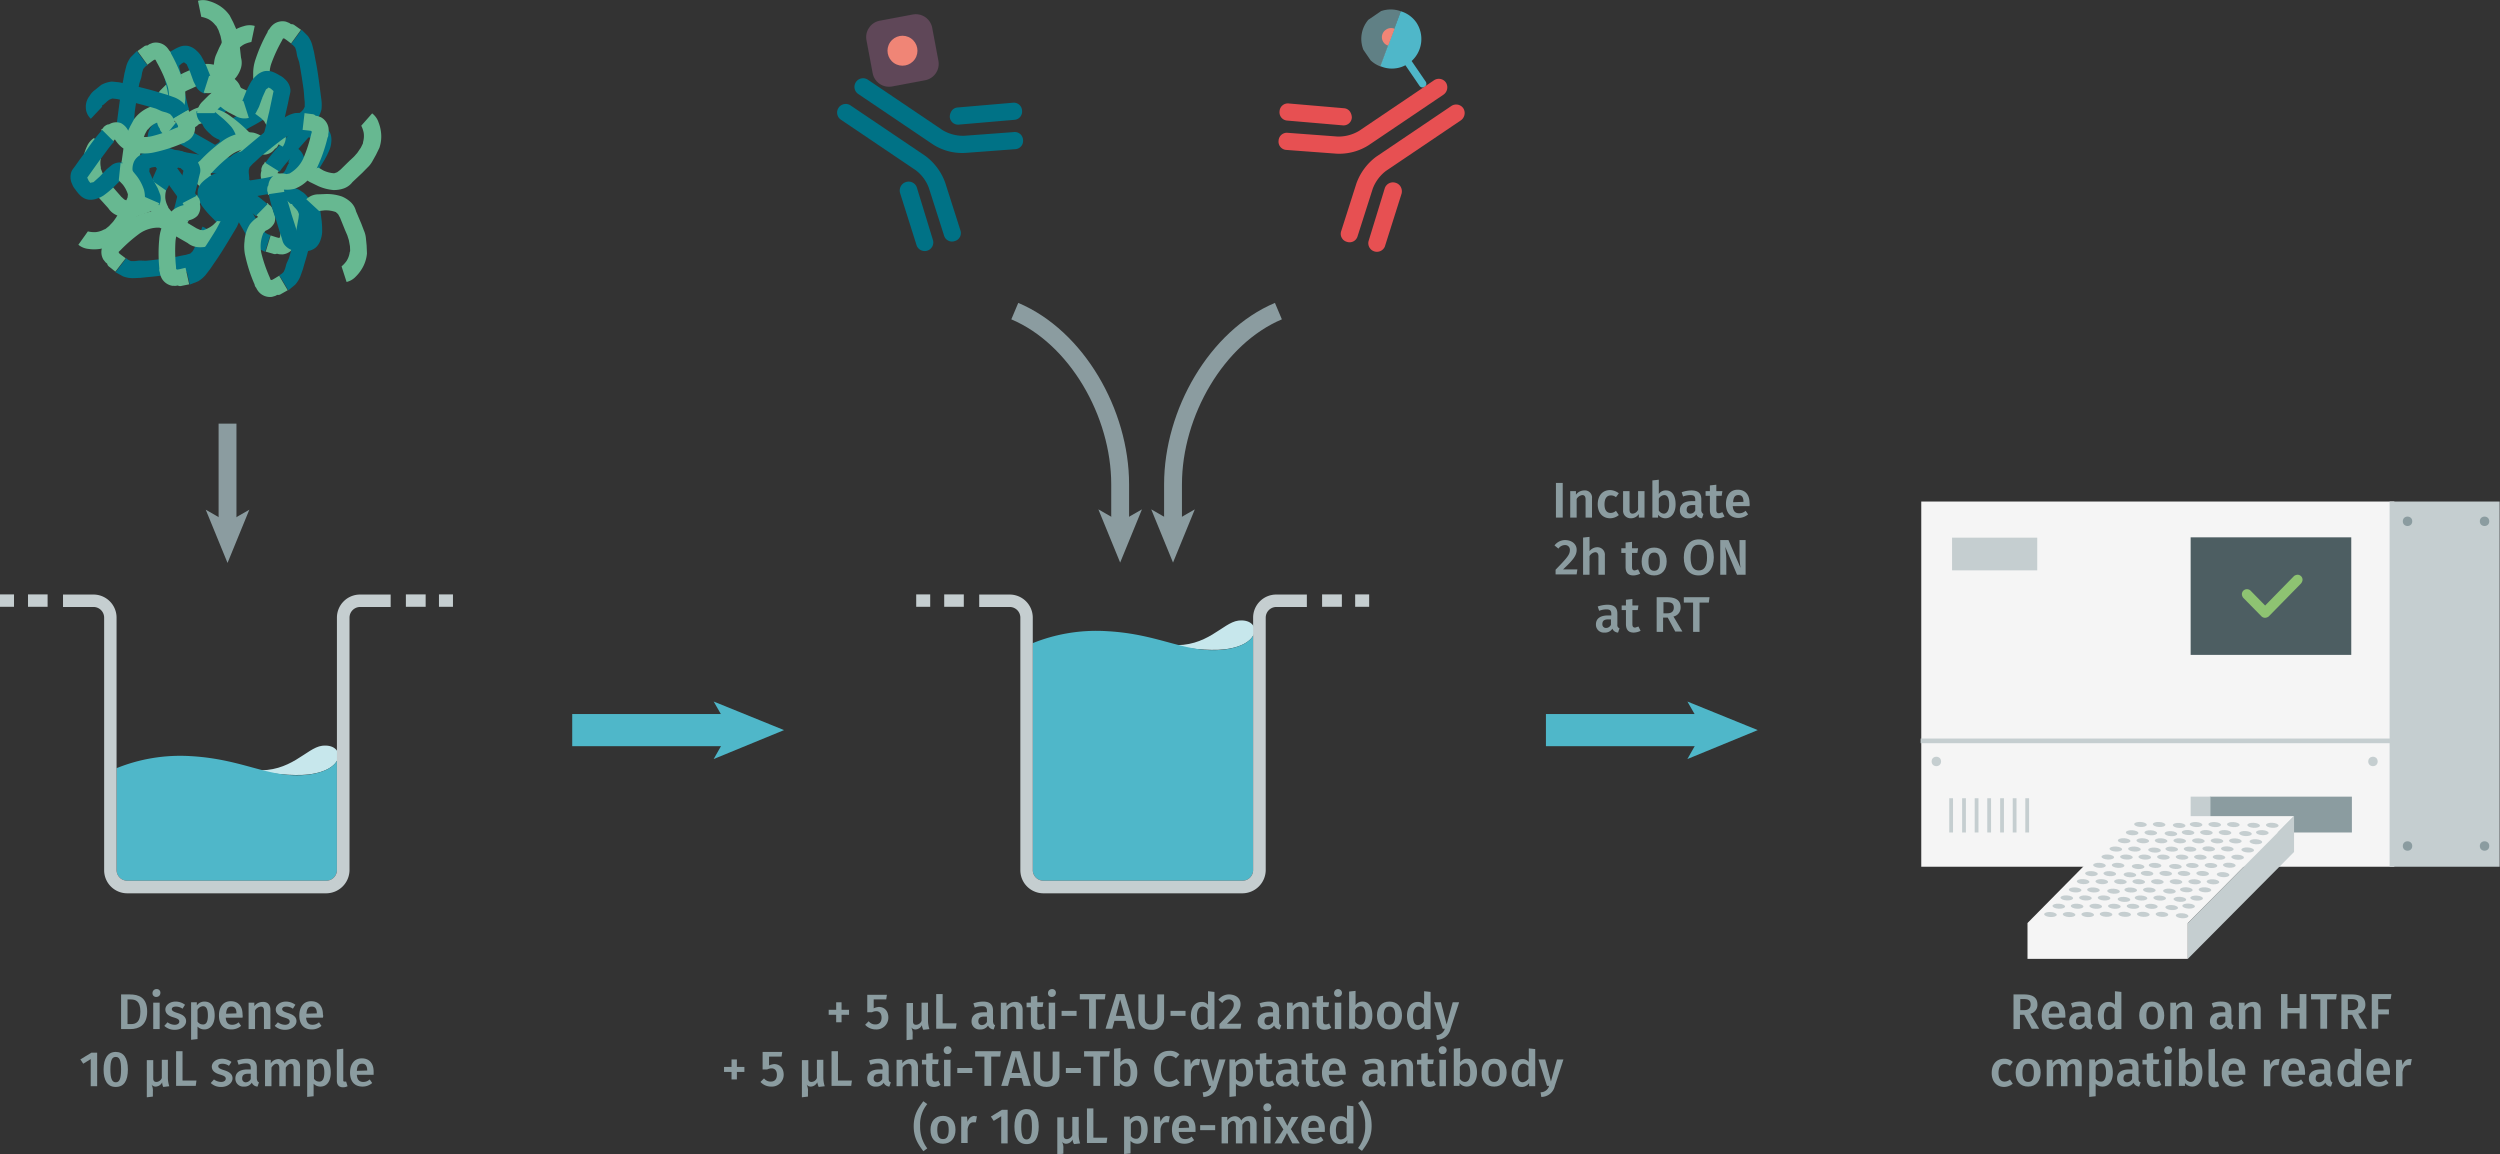 <svg xmlns="http://www.w3.org/2000/svg" xmlns:xlink="http://www.w3.org/1999/xlink" viewBox="0 0 699.9 323.2"><rect x="0" y="0" width="699.9" height="323.2" fill="#333333" stroke="none"/><defs><symbol id="fluorophore-donor-cryptate2" data-name="fluorophore-donor-cryptate2" viewBox="0 0 17.3 25.5"><path d="M1.9,3.3,7.7,7.4l2,1.4,6.2,4.4a8.5,8.5,0,0,1-6.2,3.9v7.3a1.1,1.1,0,0,1-2.2,0V17.1A8.7,8.7,0,0,1,0,8.6,8.5,8.5,0,0,1,1.9,3.3Z" fill="#4fb7c9"/><path d="M1.9,3.3a8.6,8.6,0,0,1,14,10Z" fill="#8fcfd9" opacity="0.5" style="isolation:isolate"/><path d="M6.3,6.5A2.6,2.6,0,0,1,8.6,5.3a2.6,2.6,0,0,1,2.6,2.6,2.3,2.3,0,0,1-.6,1.6" fill="#f08576"/></symbol><symbol id="antibody-red" data-name="antibody-red" viewBox="0 0 51.1 50.3"><path d="M21.1,50.3a2.5,2.5,0,0,1-2.5-2.5V21.5a11.7,11.7,0,0,0-2.1-6L7.5,4.1A2.4,2.4,0,0,1,7.9.6a2.4,2.4,0,0,1,3.5.4l9,11.4a15.9,15.9,0,0,1,3.2,9.1V47.7A2.6,2.6,0,0,1,21.1,50.3Z" fill="#e75052"/><path d="M12.6,22.5a2.3,2.3,0,0,1-1.9-.9L.6,9.1A2.4,2.4,0,0,1,1,5.6,2.4,2.4,0,0,1,4.5,6L14.6,18.5a2.4,2.4,0,0,1-.4,3.5A3.3,3.3,0,0,1,12.6,22.5Z" fill="#e75052"/><path d="M30.1,50.3a2.5,2.5,0,0,1-2.5-2.5V21.5a16.7,16.7,0,0,1,3.2-9.1L39.8,1A2.4,2.4,0,0,1,43.3.6a2.4,2.4,0,0,1,.4,3.5l-9,11.4a11.7,11.7,0,0,0-2.1,6V47.7A2.6,2.6,0,0,1,30.1,50.3Z" fill="#e75052"/><path d="M38.6,22.5a2.5,2.5,0,0,1-1.6-.6,2.5,2.5,0,0,1-.4-3.5L46.7,5.9A2.5,2.5,0,0,1,50.6,9l-10,12.6A2.7,2.7,0,0,1,38.6,22.5Z" fill="#e75052"/></symbol><symbol id="fluorophore-acceptor-d2" data-name="fluorophore-acceptor-d2" viewBox="0 0 23.8 23.8"><path d="M22.3,15.3l-7,7a4.9,4.9,0,0,1-6.9,0l-7-7a4.9,4.9,0,0,1,0-6.9l7-7a4.9,4.9,0,0,1,6.9,0l7,7A4.9,4.9,0,0,1,22.3,15.3Z" fill="#a06590" opacity="0.4" style="isolation:isolate"/><circle cx="11.9" cy="11.9" r="4.4" fill="#f08576"/></symbol><symbol id="antibody-blue" data-name="antibody-blue" viewBox="0 0 51.1 50.2"><path d="M21.1,50.2a2.5,2.5,0,0,1-2.5-2.5V21.5a11.7,11.7,0,0,0-2.1-6L7.5,4.1A2.4,2.4,0,0,1,7.9.6a2.4,2.4,0,0,1,3.5.4l9,11.4a15.7,15.7,0,0,1,3.2,9.1V47.7A2.5,2.5,0,0,1,21.1,50.2Z" fill="#007286"/><path d="M12.6,22.5a2.3,2.3,0,0,1-1.9-.9L.6,9.1A2.4,2.4,0,0,1,1,5.6,2.4,2.4,0,0,1,4.5,6L14.6,18.5a2.4,2.4,0,0,1-.4,3.5A3.3,3.3,0,0,1,12.6,22.5Z" fill="#007286"/><path d="M30.1,50.2a2.5,2.5,0,0,1-2.5-2.5V21.5a16.7,16.7,0,0,1,3.2-9.1L39.8,1A2.4,2.4,0,0,1,43.3.6a2.4,2.4,0,0,1,.4,3.5l-9,11.4a11.4,11.4,0,0,0-2.1,6V47.7A2.5,2.5,0,0,1,30.1,50.2Z" fill="#007286"/><path d="M38.6,22.5a2.5,2.5,0,0,1-1.6-.6,2.5,2.5,0,0,1-.4-3.5L46.7,5.9A2.5,2.5,0,0,1,50.6,9l-10,12.6A2.7,2.7,0,0,1,38.6,22.5Z" fill="#007286"/></symbol><symbol id="well-b-4--4" data-name="well-b-4--4" viewBox="0 0 258.8 170.8"><path d="M184,15c-9,1.2-17.8,15.5-38.6,13.9,7.7,1.9,22,3.5,30.7,2.5C198.5,28.8,196.8,13.4,184,15Z" fill="#c7e7ec"/><path d="M66.6,157.5a6.1,6.1,0,0,0,6.1,6.1H186.4a6.1,6.1,0,0,0,6.1-6.1V23.6c-1.9,3.4-7,6.7-16.4,7.9-22.3,2.6-36.4-8.9-67.6-10.5a97.1,97.1,0,0,0-42,6.9V157.5Z" fill="#4fb7c9"/><path d="M186.4,170.8H72.7a13.2,13.2,0,0,1-13.2-13.2V13.3a6.1,6.1,0,0,0-6.1-6.1H36V.1H53.4A13.2,13.2,0,0,1,66.6,13.3V157.5a6.1,6.1,0,0,0,6.1,6.1H186.4a6.1,6.1,0,0,0,6.1-6.1V13.3A13.2,13.2,0,0,1,205.7.1h17.5V7.2H205.8a6.1,6.1,0,0,0-6.1,6.1V157.5A13.4,13.4,0,0,1,186.4,170.8Z" fill="#c5ced0"/><rect x="231.9" width="11.3" height="7.1" fill="#c5ced0"/><rect x="250.8" width="8" height="7.1" fill="#c5ced0"/><rect x="16" width="11.2" height="7.1" fill="#c5ced0"/><rect width="8" height="7.1" fill="#c5ced0"/></symbol><symbol id="HTRF-reader-white-background" data-name="HTRF-reader-white-background" viewBox="0 0 184.2 145.5"><rect x="0.2" width="150.5" height="116.2" fill="#f5f5f5"/><rect x="92" y="93.9" width="45.2" height="11.4" fill="#8b9ca0"/><rect x="85.9" y="93.9" width="6.3" height="11.4" fill="#c5ced0"/><rect x="149.2" width="35" height="116.2" fill="#c5ced0"/><rect y="75.4" width="150" height="1.5" fill="#c5ced0"/><rect x="85.9" y="11.4" width="51.1" height="37.4" fill="#4d5e62"/><rect x="10" y="11.5" width="27.1" height="10.4" fill="#c5ced0"/><rect x="9.1" y="94.4" width="1.2" height="10.9" fill="#c5ced0"/><rect x="13.2" y="94.4" width="1.2" height="10.9" fill="#c5ced0"/><rect x="17.2" y="94.4" width="1.2" height="10.9" fill="#c5ced0"/><rect x="21.2" y="94.4" width="1.2" height="10.9" fill="#c5ced0"/><rect x="25.3" y="94.4" width="1.2" height="10.9" fill="#c5ced0"/><rect x="29.3" y="94.4" width="1.2" height="10.9" fill="#c5ced0"/><rect x="33.3" y="94.4" width="1.2" height="10.9" fill="#c5ced0"/><circle cx="154.9" cy="6.3" r="1.5" fill="#8b9ca0"/><circle cx="179.4" cy="6.3" r="1.5" fill="#8b9ca0"/><circle cx="154.9" cy="109.6" r="1.5" fill="#8b9ca0"/><circle cx="143.9" cy="82.7" r="1.5" fill="#c5ced0"/><circle cx="5" cy="82.7" r="1.5" fill="#c5ced0"/><circle cx="179.4" cy="109.6" r="1.5" fill="#8b9ca0"/><polygon points="85 134.1 118.8 100.1 67.6 100.1 34 134.1 85 134.1" fill="#f5f5f5"/><rect x="34" y="134.1" width="51" height="11.4" fill="#f5f5f5"/><polygon points="85 145.5 118.8 111.5 118.8 100.1 85 134.1 85 145.5" fill="#c5ced0"/><ellipse cx="41.3" cy="131.3" rx="0.8" ry="2" transform="translate(-92.1 165.3) rotate(-86.8)" fill="#c5ced0"/><ellipse cx="47.2" cy="131.3" rx="0.8" ry="2" transform="translate(-86.5 171.2) rotate(-86.8)" fill="#c5ced0"/><ellipse cx="53.1" cy="131.3" rx="0.8" ry="2" transform="translate(-80.9 177.1) rotate(-86.8)" fill="#c5ced0"/><ellipse cx="59" cy="131.3" rx="0.8" ry="2" transform="translate(-75.4 182.9) rotate(-86.8)" fill="#c5ced0"/><ellipse cx="64.9" cy="131.3" rx="0.8" ry="2" transform="translate(-69.8 188.8) rotate(-86.8)" fill="#c5ced0"/><ellipse cx="70.8" cy="131.3" rx="0.8" ry="2" transform="translate(-64.2 194.7) rotate(-86.8)" fill="#c5ced0"/><ellipse cx="76.7" cy="131.3" rx="0.8" ry="2" transform="translate(-58.6 200.6) rotate(-86.8)" fill="#c5ced0"/><ellipse cx="82.6" cy="131.3" rx="0.8" ry="2" transform="matrix(0.06, -1, 1, 0.06, -53.07, 206.51)" fill="#c5ced0"/><ellipse cx="43.9" cy="128.7" rx="0.8" ry="2" transform="translate(-87 165.4) rotate(-86.8)" fill="#c5ced0"/><ellipse cx="49.8" cy="128.7" rx="0.8" ry="2" transform="translate(-81.5 171.3) rotate(-86.8)" fill="#c5ced0"/><ellipse cx="55.7" cy="128.7" rx="0.8" ry="2" transform="translate(-75.9 177.2) rotate(-86.8)" fill="#c5ced0"/><ellipse cx="61.6" cy="128.7" rx="0.8" ry="2" transform="translate(-70.3 183.1) rotate(-86.8)" fill="#c5ced0"/><ellipse cx="67.5" cy="128.7" rx="0.8" ry="2" transform="translate(-64.7 189) rotate(-86.8)" fill="#c5ced0"/><ellipse cx="73.4" cy="128.7" rx="0.8" ry="2" transform="translate(-59.2 194.9) rotate(-86.8)" fill="#c5ced0"/><ellipse cx="79.3" cy="128.7" rx="0.8" ry="2" transform="matrix(0.06, -1, 1, 0.06, -53.59, 200.76)" fill="#c5ced0"/><ellipse cx="85.2" cy="128.7" rx="0.8" ry="2" transform="translate(-48 206.6) rotate(-86.8)" fill="#c5ced0"/><ellipse cx="46.5" cy="126.1" rx="0.8" ry="2" transform="translate(-82 165.5) rotate(-86.8)" fill="#c5ced0"/><ellipse cx="52.4" cy="126.1" rx="0.8" ry="2" transform="translate(-76.4 171.4) rotate(-86.8)" fill="#c5ced0"/><ellipse cx="58.3" cy="126.1" rx="0.8" ry="2" transform="translate(-70.8 177.3) rotate(-86.8)" fill="#c5ced0"/><ellipse cx="64.2" cy="126.1" rx="0.8" ry="2" transform="matrix(0.06, -1, 1, 0.06, -65.26, 183.22)" fill="#c5ced0"/><ellipse cx="70.1" cy="126.1" rx="0.8" ry="2" transform="translate(-59.7 189.1) rotate(-86.8)" fill="#c5ced0"/><ellipse cx="76" cy="126.1" rx="0.8" ry="2" transform="translate(-54.1 195) rotate(-86.8)" fill="#c5ced0"/><ellipse cx="81.9" cy="126.1" rx="0.8" ry="2" transform="matrix(0.06, -1, 1, 0.06, -48.54, 200.9)" fill="#c5ced0"/><ellipse cx="87.8" cy="126.1" rx="0.8" ry="2" transform="translate(-43 206.8) rotate(-86.8)" fill="#c5ced0"/><ellipse cx="49.1" cy="123.5" rx="0.8" ry="2" transform="translate(-76.9 165.7) rotate(-86.8)" fill="#c5ced0"/><ellipse cx="55" cy="123.5" rx="0.8" ry="2" transform="translate(-71.4 171.6) rotate(-86.8)" fill="#c5ced0"/><ellipse cx="60.9" cy="123.5" rx="0.8" ry="2" transform="matrix(0.06, -1, 1, 0.06, -65.78, 177.47)" fill="#c5ced0"/><ellipse cx="66.8" cy="123.5" rx="0.8" ry="2" transform="translate(-60.2 183.4) rotate(-86.8)" fill="#c5ced0"/><ellipse cx="72.7" cy="123.5" rx="0.8" ry="2" transform="translate(-54.6 189.3) rotate(-86.8)" fill="#c5ced0"/><ellipse cx="78.6" cy="123.5" rx="0.8" ry="2" transform="matrix(0.06, -1, 1, 0.06, -49.06, 195.15)" fill="#c5ced0"/><ellipse cx="84.5" cy="123.5" rx="0.8" ry="2" transform="translate(-43.5 201) rotate(-86.8)" fill="#c5ced0"/><ellipse cx="90.4" cy="123.5" rx="0.8" ry="2" transform="translate(-37.9 206.9) rotate(-86.8)" fill="#c5ced0"/><ellipse cx="51.7" cy="120.9" rx="0.8" ry="2" transform="translate(-71.9 165.8) rotate(-86.8)" fill="#c5ced0"/><ellipse cx="57.6" cy="120.9" rx="0.8" ry="2" transform="translate(-66.3 171.7) rotate(-86.8)" fill="#c5ced0"/><ellipse cx="63.5" cy="120.9" rx="0.8" ry="2" transform="translate(-60.7 177.6) rotate(-86.8)" fill="#c5ced0"/><ellipse cx="69.4" cy="120.9" rx="0.8" ry="2" transform="translate(-55.2 183.5) rotate(-86.8)" fill="#c5ced0"/><ellipse cx="75.3" cy="120.9" rx="0.8" ry="2" transform="translate(-49.6 189.4) rotate(-86.8)" fill="#c5ced0"/><ellipse cx="81.2" cy="120.9" rx="0.8" ry="2" transform="translate(-44 195.3) rotate(-86.8)" fill="#c5ced0"/><ellipse cx="87.1" cy="120.9" rx="0.8" ry="2" transform="translate(-38.4 201.2) rotate(-86.8)" fill="#c5ced0"/><ellipse cx="93" cy="120.9" rx="0.8" ry="2" transform="translate(-32.9 207.1) rotate(-86.8)" fill="#c5ced0"/><ellipse cx="54.3" cy="118.3" rx="0.8" ry="2" transform="translate(-66.8 166) rotate(-86.8)" fill="#c5ced0"/><ellipse cx="60.2" cy="118.3" rx="0.8" ry="2" transform="translate(-61.3 171.9) rotate(-86.8)" fill="#c5ced0"/><ellipse cx="66.1" cy="118.3" rx="0.8" ry="2" transform="matrix(0.06, -1, 1, 0.06, -55.68, 177.75)" fill="#c5ced0"/><ellipse cx="72" cy="118.3" rx="0.8" ry="2" transform="translate(-50.1 183.6) rotate(-86.8)" fill="#c5ced0"/><ellipse cx="77.9" cy="118.3" rx="0.8" ry="2" transform="translate(-44.5 189.5) rotate(-86.8)" fill="#c5ced0"/><ellipse cx="83.8" cy="118.3" rx="0.8" ry="2" transform="translate(-39 195.4) rotate(-86.8)" fill="#c5ced0"/><ellipse cx="89.7" cy="118.3" rx="0.8" ry="2" transform="translate(-33.4 201.3) rotate(-86.8)" fill="#c5ced0"/><ellipse cx="95.6" cy="118.3" rx="0.8" ry="2" transform="matrix(0.06, -1, 1, 0.06, -27.81, 207.21)" fill="#c5ced0"/><ellipse cx="56.9" cy="115.7" rx="0.8" ry="2" transform="translate(-61.8 166.1) rotate(-86.8)" fill="#c5ced0"/><ellipse cx="62.8" cy="115.7" rx="0.8" ry="2" transform="translate(-56.2 172) rotate(-86.8)" fill="#c5ced0"/><ellipse cx="68.7" cy="115.7" rx="0.8" ry="2" transform="matrix(0.06, -1, 1, 0.06, -50.63, 177.89)" fill="#c5ced0"/><ellipse cx="74.6" cy="115.7" rx="0.8" ry="2" transform="translate(-45.1 183.8) rotate(-86.8)" fill="#c5ced0"/><ellipse cx="80.5" cy="115.7" rx="0.8" ry="2" transform="matrix(0.06, -1, 1, 0.06, -39.48, 189.67)" fill="#c5ced0"/><ellipse cx="86.4" cy="115.7" rx="0.8" ry="2" transform="translate(-33.9 195.6) rotate(-86.8)" fill="#c5ced0"/><ellipse cx="92.3" cy="115.7" rx="0.8" ry="2" transform="translate(-28.3 201.5) rotate(-86.8)" fill="#c5ced0"/><ellipse cx="98.2" cy="115.7" rx="0.8" ry="2" transform="translate(-22.8 207.3) rotate(-86.8)" fill="#c5ced0"/><ellipse cx="59.5" cy="113.1" rx="0.8" ry="2" transform="translate(-56.7 166.2) rotate(-86.8)" fill="#c5ced0"/><ellipse cx="65.4" cy="113.1" rx="0.8" ry="2" transform="translate(-51.1 172.1) rotate(-86.8)" fill="#c5ced0"/><ellipse cx="71.3" cy="113.1" rx="0.8" ry="2" transform="translate(-45.6 178) rotate(-86.8)" fill="#c5ced0"/><ellipse cx="77.2" cy="113.1" rx="0.8" ry="2" transform="translate(-40 183.9) rotate(-86.8)" fill="#c5ced0"/><ellipse cx="83.1" cy="113.1" rx="0.8" ry="2" transform="translate(-34.4 189.8) rotate(-86.8)" fill="#c5ced0"/><ellipse cx="89" cy="113.1" rx="0.8" ry="2" transform="translate(-28.9 195.7) rotate(-86.8)" fill="#c5ced0"/><ellipse cx="94.9" cy="113.1" rx="0.8" ry="2" transform="translate(-23.3 201.6) rotate(-86.8)" fill="#c5ced0"/><ellipse cx="100.8" cy="113.1" rx="0.8" ry="2" transform="translate(-17.7 207.5) rotate(-86.8)" fill="#c5ced0"/><ellipse cx="62.1" cy="110.5" rx="0.8" ry="2" transform="translate(-51.7 166.4) rotate(-86.8)" fill="#c5ced0"/><ellipse cx="68" cy="110.5" rx="0.8" ry="2" transform="translate(-46.1 172.3) rotate(-86.8)" fill="#c5ced0"/><ellipse cx="73.9" cy="110.5" rx="0.8" ry="2" transform="matrix(0.06, -1, 1, 0.06, -40.52, 178.17)" fill="#c5ced0"/><ellipse cx="79.8" cy="110.5" rx="0.8" ry="2" transform="translate(-34.9 184.1) rotate(-86.8)" fill="#c5ced0"/><ellipse cx="85.7" cy="110.5" rx="0.8" ry="2" transform="translate(-29.4 190) rotate(-86.8)" fill="#c5ced0"/><ellipse cx="91.6" cy="110.5" rx="0.8" ry="2" transform="translate(-23.8 195.8) rotate(-86.8)" fill="#c5ced0"/><ellipse cx="97.5" cy="110.5" rx="0.8" ry="2" transform="translate(-18.2 201.7) rotate(-86.8)" fill="#c5ced0"/><ellipse cx="103.4" cy="110.5" rx="0.8" ry="2" transform="matrix(0.06, -1, 1, 0.06, -12.65, 207.63)" fill="#c5ced0"/><ellipse cx="64.7" cy="107.9" rx="0.8" ry="2" transform="translate(-46.6 166.5) rotate(-86.8)" fill="#c5ced0"/><ellipse cx="70.6" cy="107.9" rx="0.8" ry="2" transform="translate(-41 172.4) rotate(-86.8)" fill="#c5ced0"/><ellipse cx="76.5" cy="107.9" rx="0.8" ry="2" transform="translate(-35.5 178.3) rotate(-86.8)" fill="#c5ced0"/><ellipse cx="82.4" cy="107.9" rx="0.8" ry="2" transform="translate(-29.9 184.2) rotate(-86.8)" fill="#c5ced0"/><ellipse cx="88.3" cy="107.9" rx="0.8" ry="2" transform="translate(-24.3 190.1) rotate(-86.8)" fill="#c5ced0"/><ellipse cx="94.2" cy="107.9" rx="0.8" ry="2" transform="translate(-18.7 196) rotate(-86.8)" fill="#c5ced0"/><ellipse cx="100.1" cy="107.9" rx="0.8" ry="2" transform="translate(-13.2 201.9) rotate(-86.8)" fill="#c5ced0"/><ellipse cx="106" cy="107.9" rx="0.8" ry="2" transform="matrix(0.06, -1, 1, 0.06, -7.6, 207.77)" fill="#c5ced0"/><ellipse cx="67.3" cy="105.3" rx="0.8" ry="2" transform="translate(-41.6 166.7) rotate(-86.8)" fill="#c5ced0"/><ellipse cx="73.2" cy="105.3" rx="0.8" ry="2" transform="translate(-36 172.6) rotate(-86.8)" fill="#c5ced0"/><ellipse cx="79.1" cy="105.3" rx="0.8" ry="2" transform="matrix(0.06, -1, 1, 0.06, -30.42, 178.45)" fill="#c5ced0"/><ellipse cx="85" cy="105.3" rx="0.8" ry="2" transform="translate(-24.8 184.3) rotate(-86.8)" fill="#c5ced0"/><ellipse cx="90.9" cy="105.3" rx="0.8" ry="2" transform="translate(-19.3 190.2) rotate(-86.8)" fill="#c5ced0"/><ellipse cx="96.8" cy="105.3" rx="0.8" ry="2" transform="translate(-13.7 196.1) rotate(-86.8)" fill="#c5ced0"/><ellipse cx="102.7" cy="105.3" rx="0.8" ry="2" transform="matrix(0.06, -1, 1, 0.06, -8.12, 202.02)" fill="#c5ced0"/><ellipse cx="108.6" cy="105.3" rx="0.8" ry="2" transform="translate(-2.5 207.9) rotate(-86.8)" fill="#c5ced0"/><ellipse cx="69.9" cy="102.7" rx="0.8" ry="2" transform="translate(-36.5 166.8) rotate(-86.8)" fill="#c5ced0"/><ellipse cx="75.8" cy="102.7" rx="0.8" ry="2" transform="translate(-30.9 172.7) rotate(-86.8)" fill="#c5ced0"/><ellipse cx="81.7" cy="102.7" rx="0.8" ry="2" transform="matrix(0.06, -1, 1, 0.06, -25.36, 178.59)" fill="#c5ced0"/><ellipse cx="87.6" cy="102.7" rx="0.8" ry="2" transform="translate(-19.8 184.5) rotate(-86.8)" fill="#c5ced0"/><ellipse cx="93.5" cy="102.7" rx="0.8" ry="2" transform="translate(-14.2 190.4) rotate(-86.8)" fill="#c5ced0"/><ellipse cx="99.4" cy="102.7" rx="0.8" ry="2" transform="translate(-8.6 196.3) rotate(-86.8)" fill="#c5ced0"/><ellipse cx="105.3" cy="102.7" rx="0.8" ry="2" transform="matrix(0.06, -1, 1, 0.06, -3.07, 202.16)" fill="#c5ced0"/><ellipse cx="111.2" cy="102.7" rx="0.8" ry="2" transform="matrix(0.06, -1, 1, 0.06, 2.5, 208.05)" fill="#c5ced0"/><path d="M119.9,23.3a2.1,2.1,0,0,0-1.1.4l-9.2,9.4-4.7-4.8a1.7,1.7,0,0,0-1.1-.4,1.6,1.6,0,0,0-1.6,1.6,2.1,2.1,0,0,0,.4,1.1l5.9,6a1.7,1.7,0,0,0,1.1.4,2.1,2.1,0,0,0,1.1-.4L121,26.1a2.2,2.2,0,0,0,.5-1.1A1.6,1.6,0,0,0,119.9,23.3Z" fill="#8ec372"/></symbol><symbol id="well-b-2--4" data-name="well-b-2--4" viewBox="0 0 258.8 170.8"><path d="M184,86.5c-9,1.2-17.8,15.5-38.6,13.9,7.7,1.9,22,3.5,30.7,2.5C198.5,100.3,196.8,84.9,184,86.5Z" fill="#c7e7ec"/><path d="M66.6,157.5a6.1,6.1,0,0,0,6.1,6.1H186.4a6.1,6.1,0,0,0,6.1-6.1V95.1c-1.9,3.4-7,6.7-16.4,7.9-22.2,2.6-36.4-8.9-67.5-10.6a97.1,97.1,0,0,0-42,6.9Z" fill="#4fb7c9"/><path d="M186.4,170.8H72.7a13.2,13.2,0,0,1-13.2-13.2V13.3a6.1,6.1,0,0,0-6.1-6.1H36V.1H53.4A13.2,13.2,0,0,1,66.6,13.3V157.5a6.1,6.1,0,0,0,6.1,6.1H186.4a6.1,6.1,0,0,0,6.1-6.1V13.3A13.2,13.2,0,0,1,205.7.1h17.5V7.2H205.8a6.1,6.1,0,0,0-6.1,6.1V157.5A13.4,13.4,0,0,1,186.4,170.8Z" fill="#c5ced0"/><rect x="231.9" width="11.3" height="7.1" fill="#c5ced0"/><rect x="250.8" width="8" height="7.1" fill="#c5ced0"/><rect x="16" width="11.2" height="7.1" fill="#c5ced0"/><rect width="8" height="7.1" fill="#c5ced0"/></symbol><symbol id="Nouveau_symbole_4" data-name="Nouveau symbole 4" viewBox="0 0 27.2 19.4"><path d="M24,1.4l1,1a4.6,4.6,0,0,1,.7,1.4L26,5l.2,1.1c.3,1.4.5,2.9.7,4.4l.3,2.3a6.5,6.5,0,0,1,0,1.4,4.6,4.6,0,0,1-.7,1.6l-.9.9a3.1,3.1,0,0,1-1.1.8,2.7,2.7,0,0,1-1.8.4,2.5,2.5,0,0,1-1.8-1L23,15.3h.3c-.1-.1.1-.2.4-.5a3.3,3.3,0,0,0,.6-.6l.2-.4v-.8c-.1-.7-.1-1.4-.2-2.1s-.4-2.8-.7-4.3l-.3-.9c-.1-.4-.1-.7-.2-1s-.1-.4-.2-.5-.3-.4-.6-.5Z" fill="#007286"/><path d="M17.6,13l.4-.3h0a4.9,4.9,0,0,1-1.2-1.3,5.7,5.7,0,0,1-.6-2.8,6.9,6.9,0,0,1,.4-2.5,24.3,24.3,0,0,1,1.9-4.3.9.9,0,0,1,.3-.5,2.7,2.7,0,0,1,.7-.8,2.4,2.4,0,0,1,2-.4l.5.2.3.2a.8.8,0,0,1,.6.2l1,.7L22.3,3.6,21.5,3l-.3-.2H21l-.2.4a23.9,23.9,0,0,0-1.7,3.7,5.3,5.3,0,0,0,0,3.3l.3.4A2.7,2.7,0,0,1,20.7,12a2.2,2.2,0,0,1-.4,1.9c0,.3-.3.6-.5.8a1,1,0,0,0-.5.4Z" fill="#67b891"/><path d="M14.4,11.3a2.4,2.4,0,0,1-.5,1.4l-.3.3-.2.2-.3.3-1.3,1-1,.9c-.1.2-.1.4-.2.5h0l.3.3.5.3h0l3-1.7c1.1-.7,2.3-1.3,3.2-2l1.7,2.1a29.1,29.1,0,0,1-3.6,2.2l-1.7,1-.9.5-.5.3a1.9,1.9,0,0,1-1,.3,2.6,2.6,0,0,1-1.5-.4,2.8,2.8,0,0,1-.8-.6,6,6,0,0,1-.8-.8,2.5,2.5,0,0,1-.6-1.4,2.9,2.9,0,0,1,.3-1.4,4.4,4.4,0,0,1,.6-1,15.9,15.9,0,0,1,1.3-1.3l1.2-1,.2-.2h2.9Z" fill="#007286"/><path d="M.5,16.8A3,3,0,0,1,0,15.1a6.1,6.1,0,0,1,.1-1.4,5.7,5.7,0,0,1,1.1-2.5l.5-.5.4-.4L3,9.5a4.1,4.1,0,0,1,1.1-.7l1-.5,2-.9a3,3,0,0,1,1.6-.5,4.7,4.7,0,0,1,1.7.3,7.6,7.6,0,0,1,2.1,1.4l.4.4.5.5a2.8,2.8,0,0,1,.9,1.9H11.5l-.6-.7a4.8,4.8,0,0,0-1.5-1H8.9l-.6.2-1.9.9-.9.4-.7.4-.8.6-.4.4c-.1.1-.2.2-.2.3a3.5,3.5,0,0,0-.6,1.4,4.4,4.4,0,0,0,0,1.2Z" fill="#67b891"/></symbol></defs><title>biomarkers-how-it-works-assay-protocol-tau-aggregation-6FTAUPEG-6FTAUPEH</title><path d="M237.7,281.7v1.4h-2.1v2.1h-1.5v-2.1H232v-1.4h2.1v-2.1h1.5v2.1Z" transform="translate(0 1)" fill="#8b9ca0"/><path d="M244.6,279v2.3a4.3,4.3,0,0,1,1.4-.4c1.6,0,2.7,1.1,2.7,3a3.3,3.3,0,0,1-3.5,3.3,4,4,0,0,1-3-1.3l1-1a2.3,2.3,0,0,0,1.9.9c1.1,0,1.7-.7,1.7-1.9s-.6-1.8-1.5-1.8a2.7,2.7,0,0,0-1.2.3h-1.3v-4.9h5.5l-.2,1.3h-3.5Z" transform="translate(0 1)" fill="#8b9ca0"/><path d="M258.1,286a2.1,2.1,0,0,1-1.7,1.2,1.4,1.4,0,0,1-1.3-.6,3.7,3.7,0,0,1,.4,2V290l-1.7.2V279.8h1.8v5.1c0,.8.4,1,.9,1a1.7,1.7,0,0,0,1.5-1.1v-5.1h1.8v4.9a7.6,7.6,0,0,0,.4,2.5l-1.7.2A3.3,3.3,0,0,1,258.1,286Z" transform="translate(0 1)" fill="#8b9ca0"/><path d="M267.8,285.5l-.2,1.5h-5.5v-9.7h1.8v8.2Z" transform="translate(0 1)" fill="#8b9ca0"/><path d="M278.6,286l-.4,1.2a1.8,1.8,0,0,1-1.6-1.1,2.4,2.4,0,0,1-2.2,1.1,2.2,2.2,0,0,1-2.4-2.3c0-1.6,1.2-2.5,3.4-2.5h.9V282c0-1-.4-1.3-1.4-1.3a5.8,5.8,0,0,0-2,.4l-.4-1.2a8.6,8.6,0,0,1,2.7-.5c2,0,2.8.9,2.8,2.5V285C278.1,285.7,278.3,285.9,278.6,286Zm-2.3-.9v-1.5h-.7c-1.2,0-1.7.4-1.7,1.3A1,1,0,0,0,275,286,1.7,1.7,0,0,0,276.3,285.1Z" transform="translate(0 1)" fill="#8b9ca0"/><path d="M286.3,281.7v5.4h-1.8V282c0-.9-.4-1.2-.9-1.2a2.1,2.1,0,0,0-1.6,1.1v5.2h-1.8v-7.4h1.6v1a2.9,2.9,0,0,1,2.3-1.2C285.5,279.4,286.3,280.3,286.3,281.7Z" transform="translate(0 1)" fill="#8b9ca0"/><path d="M290.8,287.3c-1.5,0-2.2-.8-2.2-2.4V281h-1.2v-1.3h1.2V278l1.8-.2v1.8h1.7l-.2,1.3h-1.5v3.9c0,.7.2,1,.8,1a1.6,1.6,0,0,0,.9-.3l.6,1.2A3.5,3.5,0,0,1,290.8,287.3Z" transform="translate(0 1)" fill="#8b9ca0"/><path d="M295.6,277a1.1,1.1,0,0,1-1.1,1.1,1,1,0,0,1-1.1-1.1,1.1,1.1,0,0,1,1.1-1.1A1,1,0,0,1,295.6,277Zm-2,10.1v-7.4h1.8v7.4Z" transform="translate(0 1)" fill="#8b9ca0"/><path d="M301.4,282v1.4h-4.2V282Z" transform="translate(0 1)" fill="#8b9ca0"/><path d="M306.8,278.8V287h-1.9v-8.2h-2.6v-1.5h7.2l-.2,1.5Z" transform="translate(0 1)" fill="#8b9ca0"/><path d="M312,284.8l-.6,2.2h-1.9l3-9.7h2.3l3,9.7h-2l-.6-2.2Zm1.6-6-1.2,4.6h2.5Z" transform="translate(0 1)" fill="#8b9ca0"/><path d="M322.3,287.3c-2.4,0-3.6-1.4-3.6-3.4v-6.5h1.8v6.4c0,1.4.5,2,1.7,2s1.8-.7,1.8-2v-6.4h1.9v6.5A3.3,3.3,0,0,1,322.3,287.3Z" transform="translate(0 1)" fill="#8b9ca0"/><path d="M331.9,282v1.4h-4.2V282Z" transform="translate(0 1)" fill="#8b9ca0"/><path d="M339.9,287.1h-1.6v-.9a2.4,2.4,0,0,1-2.1,1.1c-1.8,0-2.8-1.6-2.8-3.9s1.1-3.9,3-3.9a2.2,2.2,0,0,1,1.8.8v-3.8l1.8.2v10.4Zm-1.8-2.1v-3.4a1.7,1.7,0,0,0-1.4-.8c-.9,0-1.6.8-1.6,2.6s.5,2.6,1.4,2.6A2.1,2.1,0,0,0,338.1,285Z" transform="translate(0 1)" fill="#8b9ca0"/><path d="M347.3,280.1c0,1.6-.9,2.8-3.8,5.5h4l-.2,1.4h-5.9v-1.3c3.2-3.3,4-4.2,4-5.5a1.3,1.3,0,0,0-1.4-1.4,2.2,2.2,0,0,0-1.8,1l-1.1-.9a3.7,3.7,0,0,1,3.1-1.5C346.2,277.5,347.3,278.6,347.3,280.1Z" transform="translate(0 1)" fill="#8b9ca0"/><path d="M358.7,286l-.4,1.2a1.8,1.8,0,0,1-1.6-1.1,2.4,2.4,0,0,1-2.2,1.1,2.2,2.2,0,0,1-2.4-2.3c0-1.6,1.2-2.5,3.4-2.5h.9V282c0-1-.4-1.3-1.4-1.3a5.8,5.8,0,0,0-2,.4l-.4-1.2a8.6,8.6,0,0,1,2.7-.5c2,0,2.8.9,2.8,2.5V285C358.1,285.7,358.3,285.9,358.7,286Zm-2.3-.9v-1.5h-.7c-1.2,0-1.7.4-1.7,1.3a1,1,0,0,0,1.1,1.1C355.6,286,356,285.6,356.4,285.1Z" transform="translate(0 1)" fill="#8b9ca0"/><path d="M366.4,281.7v5.4h-1.8V282c0-.9-.3-1.2-.9-1.2a2.1,2.1,0,0,0-1.6,1.1v5.2h-1.8v-7.4h1.6v1a2.9,2.9,0,0,1,2.3-1.2C365.6,279.4,366.4,280.3,366.4,281.7Z" transform="translate(0 1)" fill="#8b9ca0"/><path d="M370.8,287.3c-1.5,0-2.2-.8-2.2-2.4V281h-1.2v-1.3h1.2V278l1.8-.2v1.8h1.7l-.2,1.3h-1.5v3.9c0,.7.2,1,.8,1a1.6,1.6,0,0,0,.9-.3l.6,1.2A3.3,3.3,0,0,1,370.8,287.3Z" transform="translate(0 1)" fill="#8b9ca0"/><path d="M375.7,277a1.1,1.1,0,0,1-1.1,1.1,1,1,0,0,1-1.1-1.1,1.1,1.1,0,1,1,2.2,0Zm-2,10.1v-7.4h1.8v7.4Z" transform="translate(0 1)" fill="#8b9ca0"/><path d="M384.2,283.3c0,2.3-1.1,3.9-2.9,3.9a2.6,2.6,0,0,1-2-1v.8h-1.6V276.6l1.8-.2v4a2.3,2.3,0,0,1,2-1C383.2,279.4,384.2,280.9,384.2,283.3Zm-1.9,0c0-2-.6-2.6-1.4-2.6a1.9,1.9,0,0,0-1.5,1V285a1.7,1.7,0,0,0,1.4.9C381.7,285.9,382.3,285.2,382.3,283.3Z" transform="translate(0 1)" fill="#8b9ca0"/><path d="M392.5,283.3c0,2.3-1.3,3.9-3.5,3.9s-3.5-1.5-3.5-3.9,1.3-3.9,3.5-3.9S392.5,280.9,392.5,283.3Zm-5.1,0c0,1.8.5,2.6,1.6,2.6s1.6-.8,1.6-2.6-.5-2.5-1.6-2.5S387.4,281.6,387.4,283.3Z" transform="translate(0 1)" fill="#8b9ca0"/><path d="M400.4,287.1h-1.6v-.9a2.4,2.4,0,0,1-2.1,1.1c-1.8,0-2.8-1.6-2.8-3.9s1.1-3.9,3-3.9a2.2,2.2,0,0,1,1.8.8v-3.8l1.8.2v10.4Zm-1.8-2.1v-3.4a1.7,1.7,0,0,0-1.4-.8c-.9,0-1.6.8-1.6,2.6s.5,2.6,1.4,2.6A2.1,2.1,0,0,0,398.6,285Z" transform="translate(0 1)" fill="#8b9ca0"/><path d="M402.3,290.1l-.2-1.3a2.5,2.5,0,0,0,2.4-1.8h-.6l-2.4-7.4h1.9l1.6,6.2,1.7-6.2h1.8l-2.4,7.4A3.9,3.9,0,0,1,402.3,290.1Z" transform="translate(0 1)" fill="#8b9ca0"/><path d="M208.4,297.7v1.4h-2.1v2.1h-1.5v-2.1h-2.1v-1.4h2.1v-2.1h1.5v2.1Z" transform="translate(0 1)" fill="#8b9ca0"/><path d="M215.3,295v2.3a4.3,4.3,0,0,1,1.4-.4c1.6,0,2.7,1.1,2.7,3a3.3,3.3,0,0,1-3.5,3.3,4,4,0,0,1-3-1.3l1-1a2.3,2.3,0,0,0,1.9.9c1.1,0,1.7-.7,1.7-1.9s-.6-1.8-1.5-1.8a2.7,2.7,0,0,0-1.2.3h-1.3v-4.9H219l-.2,1.3h-3.5Z" transform="translate(0 1)" fill="#8b9ca0"/><path d="M228.8,302a2.1,2.1,0,0,1-1.7,1.2,1.4,1.4,0,0,1-1.3-.6,3.7,3.7,0,0,1,.4,2V306l-1.7.2V295.8h1.8v5.1c0,.8.4,1,.9,1a1.7,1.7,0,0,0,1.5-1.1v-5.1h1.8v4.9a7.6,7.6,0,0,0,.4,2.5l-1.7.2A6.5,6.5,0,0,1,228.8,302Z" transform="translate(0 1)" fill="#8b9ca0"/><path d="M238.5,301.5l-.2,1.5h-5.5v-9.7h1.8v8.2Z" transform="translate(0 1)" fill="#8b9ca0"/><path d="M249.4,302l-.4,1.2a1.8,1.8,0,0,1-1.6-1.1,2.4,2.4,0,0,1-2.2,1.1,2.2,2.2,0,0,1-2.4-2.3c0-1.6,1.2-2.5,3.4-2.5h.9V298c0-1-.4-1.3-1.4-1.3a5.8,5.8,0,0,0-2,.4l-.4-1.2a8.6,8.6,0,0,1,2.7-.5c2,0,2.8.9,2.8,2.5V301C248.8,301.7,249,301.9,249.4,302Zm-2.4-.9v-1.5h-.7c-1.2,0-1.7.4-1.7,1.3a1,1,0,0,0,1.1,1.1A1.7,1.7,0,0,0,247,301.1Z" transform="translate(0 1)" fill="#8b9ca0"/><path d="M257,297.7v5.4h-1.8V298c0-.9-.4-1.2-.9-1.2a2.1,2.1,0,0,0-1.6,1.1v5.2H251v-7.4h1.6v1a2.9,2.9,0,0,1,2.3-1.2C256.2,295.4,257,296.3,257,297.7Z" transform="translate(0 1)" fill="#8b9ca0"/><path d="M261.5,303.3c-1.5,0-2.2-.8-2.2-2.4V297h-1.2v-1.3h1.2V294l1.8-.2v1.8h1.7l-.2,1.3H261v3.9c0,.7.2,1,.8,1a1.6,1.6,0,0,0,.9-.3l.6,1.2A3,3,0,0,1,261.5,303.3Z" transform="translate(0 1)" fill="#8b9ca0"/><path d="M266.4,293a1.1,1.1,0,0,1-1.1,1.1,1,1,0,0,1-1.1-1.1,1.1,1.1,0,1,1,2.2,0Zm-2.1,10.1v-7.4h1.8v7.4Z" transform="translate(0 1)" fill="#8b9ca0"/><path d="M272.2,298v1.4H268V298Z" transform="translate(0 1)" fill="#8b9ca0"/><path d="M277.5,294.8V303h-1.9v-8.2H273v-1.5h7.2l-.2,1.5Z" transform="translate(0 1)" fill="#8b9ca0"/><path d="M282.8,300.8l-.6,2.2h-1.9l3-9.7h2.3l3,9.7h-2l-.6-2.2Zm1.6-6-1.2,4.6h2.5Z" transform="translate(0 1)" fill="#8b9ca0"/><path d="M293,303.3c-2.4,0-3.6-1.4-3.6-3.4v-6.5h1.8v6.4c0,1.4.5,2,1.7,2s1.8-.7,1.8-2v-6.4h1.9v6.5C296.7,301.8,295.4,303.3,293,303.3Z" transform="translate(0 1)" fill="#8b9ca0"/><path d="M302.6,298v1.4h-4.2V298Z" transform="translate(0 1)" fill="#8b9ca0"/><path d="M308,294.8V303h-1.9v-8.2h-2.6v-1.5h7.2l-.2,1.5Z" transform="translate(0 1)" fill="#8b9ca0"/><path d="M318.4,299.3c0,2.3-1.1,3.9-2.9,3.9a2.6,2.6,0,0,1-2-1v.8h-1.6V292.6l1.8-.2v4a2.3,2.3,0,0,1,2-1C317.4,295.4,318.4,296.9,318.4,299.3Zm-1.9,0c0-2-.6-2.6-1.4-2.6a1.9,1.9,0,0,0-1.5,1V301a1.7,1.7,0,0,0,1.4.9C315.9,301.9,316.5,301.2,316.5,299.3Z" transform="translate(0 1)" fill="#8b9ca0"/><path d="M330.2,294.2l-1,1.1a2.4,2.4,0,0,0-1.8-.7c-1.3,0-2.4,1-2.4,3.6s1,3.6,2.4,3.6a3.6,3.6,0,0,0,2-.8l.9,1.1a4.1,4.1,0,0,1-2.9,1.2c-2.5,0-4.3-1.8-4.3-5.1s1.8-5,4.2-5A3.7,3.7,0,0,1,330.2,294.2Z" transform="translate(0 1)" fill="#8b9ca0"/><path d="M336,295.5l-.3,1.7H335c-.9,0-1.4.7-1.6,1.9v3.9h-1.8v-7.4h1.6l.2,1.5a2.1,2.1,0,0,1,1.9-1.7A1,1,0,0,0,336,295.5Z" transform="translate(0 1)" fill="#8b9ca0"/><path d="M336.9,306.1l-.2-1.3a2.5,2.5,0,0,0,2.4-1.8h-.6l-2.4-7.4H338l1.6,6.2,1.7-6.2h1.8l-2.4,7.4A3.9,3.9,0,0,1,336.9,306.1Z" transform="translate(0 1)" fill="#8b9ca0"/><path d="M350.8,299.3c0,2.3-1.1,3.9-2.9,3.9a2.6,2.6,0,0,1-1.9-.8v3.5l-1.8.2V295.6h1.6v.9a2.6,2.6,0,0,1,2.1-1.1C350,295.4,350.8,297,350.8,299.3Zm-1.9,0c0-1.9-.5-2.6-1.4-2.6a1.9,1.9,0,0,0-1.5,1V301a1.6,1.6,0,0,0,1.4.8C348.3,301.9,348.9,301.1,348.9,299.3Z" transform="translate(0 1)" fill="#8b9ca0"/><path d="M354.9,303.3c-1.5,0-2.2-.8-2.2-2.4V297h-1.2v-1.3h1.2V294l1.8-.2v1.8h1.7l-.2,1.3h-1.5v3.9c0,.7.2,1,.8,1a1.6,1.6,0,0,0,.9-.3l.6,1.2A3.1,3.1,0,0,1,354.9,303.3Z" transform="translate(0 1)" fill="#8b9ca0"/><path d="M363.8,302l-.4,1.2a1.8,1.8,0,0,1-1.6-1.1,2.4,2.4,0,0,1-2.2,1.1,2.2,2.2,0,0,1-2.4-2.3c0-1.6,1.2-2.5,3.4-2.5h.9V298c0-1-.4-1.3-1.4-1.3a5.8,5.8,0,0,0-2,.4l-.4-1.2a8.6,8.6,0,0,1,2.7-.5c2,0,2.8.9,2.8,2.5V301C363.3,301.7,363.5,301.9,363.8,302Zm-2.3-.9v-1.5h-.7c-1.2,0-1.7.4-1.7,1.3a1,1,0,0,0,1.1,1.1A1.7,1.7,0,0,0,361.5,301.1Z" transform="translate(0 1)" fill="#8b9ca0"/><path d="M367.8,303.3c-1.5,0-2.2-.8-2.2-2.4V297h-1.2v-1.3h1.2V294l1.8-.2v1.8h1.7l-.2,1.3h-1.5v3.9c0,.7.2,1,.8,1a1.6,1.6,0,0,0,.9-.3l.6,1.2A3.1,3.1,0,0,1,367.8,303.3Z" transform="translate(0 1)" fill="#8b9ca0"/><path d="M376.7,299.9H372c.1,1.5.8,2,1.8,2a2.6,2.6,0,0,0,1.8-.7l.7,1a4.1,4.1,0,0,1-2.7,1c-2.3,0-3.5-1.5-3.5-3.9s1.2-4,3.3-4,3.3,1.4,3.3,3.7A1.4,1.4,0,0,1,376.7,299.9Zm-1.7-1.2c0-1.2-.4-1.9-1.4-1.9s-1.4.6-1.5,2Z" transform="translate(0 1)" fill="#8b9ca0"/><path d="M388,302l-.4,1.2a1.8,1.8,0,0,1-1.6-1.1,2.4,2.4,0,0,1-2.2,1.1,2.2,2.2,0,0,1-2.4-2.3c0-1.6,1.2-2.5,3.4-2.5h.9V298c0-1-.4-1.3-1.4-1.3a5.8,5.8,0,0,0-2,.4l-.4-1.2a8.6,8.6,0,0,1,2.7-.5c2,0,2.8.9,2.8,2.5V301C387.4,301.7,387.6,301.9,388,302Zm-2.4-.9v-1.5h-.7c-1.2,0-1.7.4-1.7,1.3a1,1,0,0,0,1.1,1.1A1.7,1.7,0,0,0,385.6,301.1Z" transform="translate(0 1)" fill="#8b9ca0"/><path d="M395.6,297.7v5.4h-1.8V298c0-.9-.4-1.2-.9-1.2a2.1,2.1,0,0,0-1.6,1.1v5.2h-1.8v-7.4h1.6v1a2.9,2.9,0,0,1,2.3-1.2C394.9,295.4,395.6,296.3,395.6,297.7Z" transform="translate(0 1)" fill="#8b9ca0"/><path d="M400.1,303.3c-1.5,0-2.2-.8-2.2-2.4V297h-1.2v-1.3h1.2V294l1.8-.2v1.8h1.7l-.2,1.3h-1.5v3.9c0,.7.2,1,.8,1a1.6,1.6,0,0,0,.9-.3l.6,1.2A3.3,3.3,0,0,1,400.1,303.3Z" transform="translate(0 1)" fill="#8b9ca0"/><path d="M405,293a1.1,1.1,0,0,1-1.1,1.1,1,1,0,0,1-1.1-1.1,1.1,1.1,0,1,1,2.2,0Zm-2,10.1v-7.4h1.8v7.4Z" transform="translate(0 1)" fill="#8b9ca0"/><path d="M413.5,299.3c0,2.3-1.1,3.9-2.9,3.9a2.6,2.6,0,0,1-2-1v.8h-1.6V292.6l1.8-.2v4a2.3,2.3,0,0,1,2-1C412.5,295.4,413.5,296.9,413.5,299.3Zm-1.9,0c0-2-.6-2.6-1.4-2.6a1.9,1.9,0,0,0-1.5,1V301a1.7,1.7,0,0,0,1.4.9C411,301.9,411.6,301.2,411.6,299.3Z" transform="translate(0 1)" fill="#8b9ca0"/><path d="M421.8,299.3c0,2.3-1.3,3.9-3.5,3.9s-3.5-1.5-3.5-3.9,1.3-3.9,3.5-3.9S421.8,296.9,421.8,299.3Zm-5.1,0c0,1.8.5,2.6,1.6,2.6s1.6-.8,1.6-2.6-.5-2.5-1.6-2.5S416.7,297.6,416.7,299.3Z" transform="translate(0 1)" fill="#8b9ca0"/><path d="M429.7,303.1h-1.6v-.9a2.4,2.4,0,0,1-2.1,1.1c-1.8,0-2.8-1.6-2.8-3.9s1.1-3.9,3-3.9a2.2,2.2,0,0,1,1.8.8v-3.8l1.8.2v10.4Zm-1.8-2.1v-3.4a1.7,1.7,0,0,0-1.4-.8c-.9,0-1.6.8-1.6,2.6s.5,2.6,1.4,2.6A2.3,2.3,0,0,0,427.9,301Z" transform="translate(0 1)" fill="#8b9ca0"/><path d="M431.5,306.1l-.2-1.3a2.5,2.5,0,0,0,2.4-1.8h-.6l-2.4-7.4h1.9l1.6,6.2,1.7-6.2h1.8l-2.4,7.4A3.9,3.9,0,0,1,431.5,306.1Z" transform="translate(0 1)" fill="#8b9ca0"/><path d="M257.6,314.2a9.9,9.9,0,0,0,2,6.3l-1.1.8c-1.4-1.9-2.7-3.7-2.7-7s1.3-5.1,2.7-7l1.1.8A8.8,8.8,0,0,0,257.6,314.2Z" transform="translate(0 1)" fill="#8b9ca0"/><path d="M267.5,315.3c0,2.3-1.3,3.9-3.5,3.9s-3.5-1.5-3.5-3.9,1.3-3.9,3.5-3.9S267.5,312.9,267.5,315.3Zm-5.1,0c0,1.8.5,2.6,1.6,2.6s1.6-.8,1.6-2.6-.5-2.5-1.6-2.5S262.4,313.6,262.4,315.3Z" transform="translate(0 1)" fill="#8b9ca0"/><path d="M273.5,311.5l-.3,1.7h-.7c-.9,0-1.4.7-1.6,1.9v3.9h-1.8v-7.4h1.6l.2,1.5a2.1,2.1,0,0,1,1.9-1.7A1.1,1.1,0,0,0,273.5,311.5Z" transform="translate(0 1)" fill="#8b9ca0"/><path d="M280.3,319.1v-7.6l-2.1,1.3-.8-1.2,3.1-1.9h1.6v9.4Z" transform="translate(0 1)" fill="#8b9ca0"/><path d="M290.8,314.4c0,3.2-1.1,4.9-3.4,4.9s-3.4-1.8-3.4-4.9,1.2-4.9,3.4-4.9S290.8,311.2,290.8,314.4Zm-4.9,0c0,2.6.5,3.6,1.5,3.6s1.5-.9,1.5-3.6-.5-3.5-1.5-3.5S285.9,311.7,285.9,314.4Z" transform="translate(0 1)" fill="#8b9ca0"/><path d="M300.3,318a2.1,2.1,0,0,1-1.7,1.2,1.4,1.4,0,0,1-1.3-.6,3.7,3.7,0,0,1,.4,2V322l-1.7.2V311.8h1.8v5.1c0,.8.4,1,.9,1a1.7,1.7,0,0,0,1.5-1.1v-5.1H302v4.9a7.6,7.6,0,0,0,.4,2.5l-1.7.2A2.2,2.2,0,0,1,300.3,318Z" transform="translate(0 1)" fill="#8b9ca0"/><path d="M310,317.5l-.2,1.5h-5.5v-9.7h1.8v8.2Z" transform="translate(0 1)" fill="#8b9ca0"/><path d="M321.3,315.3c0,2.3-1.1,3.9-2.9,3.9a2.6,2.6,0,0,1-1.9-.8v3.5l-1.8.2V311.6h1.6v.9a2.6,2.6,0,0,1,2.1-1.1C320.5,311.4,321.3,313,321.3,315.3Zm-1.8,0c0-1.9-.5-2.6-1.4-2.6a1.9,1.9,0,0,0-1.5,1V317a1.6,1.6,0,0,0,1.4.8C318.9,317.9,319.5,317.1,319.5,315.3Z" transform="translate(0 1)" fill="#8b9ca0"/><path d="M327.5,311.5l-.3,1.7h-.7c-.9,0-1.4.7-1.6,1.9v3.9h-1.8v-7.4h1.6l.2,1.5c.4-1.1,1.1-1.7,1.9-1.7A1,1,0,0,0,327.5,311.5Z" transform="translate(0 1)" fill="#8b9ca0"/><path d="M334.7,315.9H330c.1,1.5.8,2,1.8,2a2.6,2.6,0,0,0,1.8-.7l.7,1a4.1,4.1,0,0,1-2.7,1c-2.3,0-3.5-1.5-3.5-3.9s1.2-4,3.3-4,3.3,1.4,3.3,3.7Zm-1.8-1.2c0-1.2-.4-1.9-1.4-1.9s-1.4.6-1.5,2Z" transform="translate(0 1)" fill="#8b9ca0"/><path d="M340.2,314v1.4H336V314Z" transform="translate(0 1)" fill="#8b9ca0"/><path d="M351.8,313.7v5.4H350V314c0-.9-.4-1.2-.8-1.2s-1,.4-1.4,1.1v5.2H346V314c0-.9-.4-1.2-.8-1.2s-1,.4-1.4,1.1v5.2H342v-7.4h1.6v1a2.6,2.6,0,0,1,2.1-1.2,1.9,1.9,0,0,1,1.8,1.2,2.5,2.5,0,0,1,2.2-1.2C351,311.4,351.8,312.3,351.8,313.7Z" transform="translate(0 1)" fill="#8b9ca0"/><path d="M355.9,309a1.1,1.1,0,0,1-1.1,1.1,1,1,0,0,1-1.1-1.1,1.1,1.1,0,0,1,1.1-1.1A1,1,0,0,1,355.9,309Zm-2,10.1v-7.4h1.8v7.4Z" transform="translate(0 1)" fill="#8b9ca0"/><path d="M361.8,319.1l-1.5-2.9-1.5,2.9h-2l2.5-3.9-2.2-3.5h2l1.3,2.5,1.2-2.5h1.9l-2.1,3.4,2.5,4Z" transform="translate(0 1)" fill="#8b9ca0"/><path d="M370.9,315.9h-4.7c.1,1.5.8,2,1.8,2a2.6,2.6,0,0,0,1.8-.7l.7,1a4.1,4.1,0,0,1-2.7,1c-2.3,0-3.5-1.5-3.5-3.9s1.2-4,3.3-4,3.3,1.4,3.3,3.7Zm-1.7-1.2c0-1.2-.4-1.9-1.4-1.9s-1.4.6-1.5,2Z" transform="translate(0 1)" fill="#8b9ca0"/><path d="M378.8,319.1h-1.6v-.9a2.4,2.4,0,0,1-2.1,1.1c-1.8,0-2.8-1.6-2.8-3.9s1.1-3.9,3-3.9a2.2,2.2,0,0,1,1.8.8v-3.8l1.8.2v10.4ZM377,317v-3.4a1.7,1.7,0,0,0-1.4-.8c-.9,0-1.6.8-1.6,2.6s.5,2.6,1.4,2.6A2,2,0,0,0,377,317Z" transform="translate(0 1)" fill="#8b9ca0"/><path d="M384,314.2c0,3.3-1.3,5.1-2.7,7l-1.1-.8a9.7,9.7,0,0,0,2-6.3,9.9,9.9,0,0,0-2-6.3l1.1-.8C382.8,309.1,384,310.8,384,314.2Z" transform="translate(0 1)" fill="#8b9ca0"/><use width="17.3" height="25.5" transform="matrix(-0.79, 0.54, 0.54, 0.79, 391.89, -0.48)" xlink:href="#fluorophore-donor-cryptate2"/><use width="51.1" height="50.27" transform="matrix(0.54, 0.8, 0.8, -0.54, 353.2, 33.39)" xlink:href="#antibody-red"/><use width="23.7" height="23.75" transform="matrix(0.79, 0.54, -0.54, 0.79, 249.71, -1.58)" xlink:href="#fluorophore-acceptor-d2"/><use width="51.1" height="50.17" transform="matrix(-0.54, 0.8, -0.8, -0.54, 291.16, 33.18)" xlink:href="#antibody-blue"/><path d="M435.6,143.9v-9.7h1.9v9.7Z" transform="translate(0 1)" fill="#8b9ca0"/><path d="M445.7,138.5v5.4h-1.8v-5.1c0-.9-.4-1.2-.9-1.2a2.1,2.1,0,0,0-1.6,1.1v5.2h-1.8v-7.4h1.6v1a2.9,2.9,0,0,1,2.3-1.2A2,2,0,0,1,445.7,138.5Z" transform="translate(0 1)" fill="#8b9ca0"/><path d="M453.2,137.1l-.8,1.1a2.1,2.1,0,0,0-1.5-.5c-1,0-1.7.8-1.7,2.5s.7,2.4,1.7,2.4a2.2,2.2,0,0,0,1.5-.6l.8,1.2a3.9,3.9,0,0,1-2.4.9c-2.1,0-3.5-1.5-3.5-3.9s1.3-4,3.5-4A4.2,4.2,0,0,1,453.2,137.1Z" transform="translate(0 1)" fill="#8b9ca0"/><path d="M458.8,143.9v-1a2.6,2.6,0,0,1-2.3,1.2,2.1,2.1,0,0,1-2.1-2.3v-5.3h1.8v5.1c0,.9.3,1.2.9,1.2a1.8,1.8,0,0,0,1.5-1.1v-5.2h1.8v7.4Z" transform="translate(0 1)" fill="#8b9ca0"/><path d="M469.1,140.2c0,2.3-1.1,3.9-2.9,3.9a2.6,2.6,0,0,1-2-1v.8h-1.6V133.5l1.8-.2v4a2.3,2.3,0,0,1,2-1C468.1,136.3,469.1,137.7,469.1,140.2Zm-1.8,0c0-2-.6-2.6-1.4-2.6a1.9,1.9,0,0,0-1.5,1v3.3a1.7,1.7,0,0,0,1.4.9C466.6,142.8,467.3,142,467.3,140.2Z" transform="translate(0 1)" fill="#8b9ca0"/><path d="M476.9,142.9l-.4,1.2a1.8,1.8,0,0,1-1.6-1.1,2.4,2.4,0,0,1-2.2,1.1,2.2,2.2,0,0,1-2.4-2.3c0-1.6,1.2-2.5,3.4-2.5h.9v-.4c0-1-.4-1.3-1.4-1.3a5.8,5.8,0,0,0-2,.4l-.4-1.2a8.6,8.6,0,0,1,2.7-.5c2,0,2.8.9,2.8,2.5v3.1A1.2,1.2,0,0,0,476.9,142.9Zm-2.3-1v-1.5h-.7c-1.2,0-1.7.4-1.7,1.3a1,1,0,0,0,1.1,1.1A1.5,1.5,0,0,0,474.6,141.9Z" transform="translate(0 1)" fill="#8b9ca0"/><path d="M480.9,144.1c-1.5,0-2.2-.8-2.2-2.4v-3.9h-1.2v-1.3h1.2v-1.6l1.8-.2v1.8h1.7l-.2,1.3h-1.5v3.9c0,.7.2,1,.8,1l.9-.3.6,1.2A3.8,3.8,0,0,1,480.9,144.1Z" transform="translate(0 1)" fill="#8b9ca0"/><path d="M489.8,140.7h-4.7c.1,1.5.8,2,1.8,2a2.6,2.6,0,0,0,1.8-.7l.7,1a4.1,4.1,0,0,1-2.7,1c-2.3,0-3.5-1.5-3.5-3.9s1.2-4,3.3-4,3.3,1.4,3.3,3.7A2.6,2.6,0,0,1,489.8,140.7Zm-1.7-1.2c0-1.2-.4-1.9-1.4-1.9s-1.4.6-1.5,2Z" transform="translate(0 1)" fill="#8b9ca0"/><path d="M441.4,152.9c0,1.6-.9,2.8-3.8,5.5h4l-.2,1.4h-5.9v-1.3c3.2-3.3,4-4.2,4-5.5a1.3,1.3,0,0,0-1.4-1.4,2.2,2.2,0,0,0-1.8,1l-1.1-.9a3.7,3.7,0,0,1,3.1-1.5C440.3,150.3,441.4,151.5,441.4,152.9Z" transform="translate(0 1)" fill="#8b9ca0"/><path d="M449.3,154.5v5.4h-1.8v-5.1c0-.9-.4-1.2-.9-1.2a2.1,2.1,0,0,0-1.6,1.1v5.2h-1.8V149.5l1.8-.2v4a2.8,2.8,0,0,1,2.2-1.1A2.1,2.1,0,0,1,449.3,154.5Z" transform="translate(0 1)" fill="#8b9ca0"/><path d="M457.3,160.1c-1.5,0-2.2-.8-2.2-2.4v-3.9h-1.2v-1.3h1.2v-1.6l1.8-.2v1.8h1.7l-.2,1.3h-1.5v3.9c0,.7.2,1,.8,1l.9-.3.6,1.2A4.5,4.5,0,0,1,457.3,160.1Z" transform="translate(0 1)" fill="#8b9ca0"/><path d="M466.6,156.2c0,2.3-1.3,3.9-3.5,3.9s-3.5-1.5-3.5-3.9,1.3-3.9,3.5-3.9S466.6,153.8,466.6,156.2Zm-5.1,0c0,1.8.5,2.6,1.6,2.6s1.6-.8,1.6-2.6-.5-2.5-1.6-2.5S461.5,154.4,461.5,156.2Z" transform="translate(0 1)" fill="#8b9ca0"/><path d="M479.8,155c0,3.2-1.6,5.1-4.2,5.1s-4.2-1.8-4.2-5,1.7-5.1,4.2-5.1S479.8,151.8,479.8,155Zm-6.5.1c0,2.6.9,3.6,2.3,3.6s2.3-1,2.3-3.6-.8-3.6-2.3-3.6S473.3,152.5,473.3,155.1Z" transform="translate(0 1)" fill="#8b9ca0"/><path d="M486.3,159.9l-3.3-7.8a29.4,29.4,0,0,1,.3,3.9v3.9h-1.7v-9.7h2.3l3.4,7.8a19.4,19.4,0,0,1-.3-3.3v-4.5h1.7v9.7Z" transform="translate(0 1)" fill="#8b9ca0"/><path d="M453.4,174.9l-.4,1.2a1.8,1.8,0,0,1-1.6-1.1,2.4,2.4,0,0,1-2.2,1.1,2.2,2.2,0,0,1-2.4-2.3c0-1.6,1.2-2.5,3.4-2.5h.9v-.4c0-1-.4-1.3-1.4-1.3a5.8,5.8,0,0,0-2,.4l-.4-1.2a8.6,8.6,0,0,1,2.7-.5c2,0,2.8.9,2.8,2.5v3.1A.9.9,0,0,0,453.4,174.9Zm-2.4-1v-1.5h-.7c-1.2,0-1.7.4-1.7,1.3a1,1,0,0,0,1.1,1.1A1.5,1.5,0,0,0,451,173.9Z" transform="translate(0 1)" fill="#8b9ca0"/><path d="M457.4,176.1c-1.5,0-2.2-.8-2.2-2.4v-3.9H454v-1.3h1.2v-1.6l1.8-.2v1.8h1.7l-.2,1.3H457v3.9c0,.7.2,1,.8,1l.9-.3.6,1.2A4.5,4.5,0,0,1,457.4,176.1Z" transform="translate(0 1)" fill="#8b9ca0"/><path d="M465.6,172v3.9h-1.8v-9.7h2.9c2.5,0,3.8.9,3.8,2.8a2.5,2.5,0,0,1-2,2.6l2.5,4.2h-2l-2.1-3.9h-1.3Zm1.2-1.3c1.1,0,1.8-.5,1.8-1.6s-.6-1.5-1.9-1.5h-1v3.1Z" transform="translate(0 1)" fill="#8b9ca0"/><path d="M475.8,167.7v8.2H474v-8.2h-2.6v-1.5h7.2l-.2,1.5Z" transform="translate(0 1)" fill="#8b9ca0"/><use width="258.8" height="170.8" transform="translate(256.5 166.4) scale(0.49)" xlink:href="#well-b-4--4"/><path d="M565.5,283.2v3.9h-1.8v-9.7h2.9c2.5,0,3.8.9,3.8,2.8a2.5,2.5,0,0,1-2,2.6l2.5,4.2h-2.1l-2.1-3.9h-1.2Zm1.2-1.4c1.1,0,1.8-.5,1.8-1.6s-.6-1.5-1.9-1.5h-1v3.1Z" transform="translate(0 1)" fill="#8b9ca0"/><path d="M578.2,283.9h-4.7c.1,1.5.8,2,1.8,2a2.6,2.6,0,0,0,1.8-.7l.7,1a4.1,4.1,0,0,1-2.7,1c-2.3,0-3.5-1.5-3.5-3.9s1.2-4,3.3-4,3.3,1.4,3.3,3.7A2.6,2.6,0,0,1,578.2,283.9Zm-1.7-1.2c0-1.2-.4-1.9-1.4-1.9s-1.4.6-1.5,2Z" transform="translate(0 1)" fill="#8b9ca0"/><path d="M585.9,286l-.4,1.2a1.8,1.8,0,0,1-1.6-1.1,2.4,2.4,0,0,1-2.2,1.1,2.2,2.2,0,0,1-2.4-2.3c0-1.6,1.2-2.5,3.4-2.5h.9V282c0-1-.4-1.3-1.4-1.3a5.8,5.8,0,0,0-2,.4l-.4-1.2a6.5,6.5,0,0,1,2.7-.5c2,0,2.8.9,2.8,2.5V285C585.4,285.7,585.6,285.9,585.9,286Zm-2.3-.9v-1.5h-.7c-1.2,0-1.7.4-1.7,1.3a1,1,0,0,0,1.1,1.1A1.7,1.7,0,0,0,583.6,285.1Z" transform="translate(0 1)" fill="#8b9ca0"/><path d="M593.8,287.1h-1.6v-.9a2.4,2.4,0,0,1-2.1,1.1c-1.8,0-2.8-1.6-2.8-3.9s1.1-3.9,3-3.9a2.2,2.2,0,0,1,1.8.8v-3.8l1.8.2v10.4ZM592,285v-3.4a1.7,1.7,0,0,0-1.4-.8c-.9,0-1.6.8-1.6,2.6s.5,2.6,1.4,2.6A2.1,2.1,0,0,0,592,285Z" transform="translate(0 1)" fill="#8b9ca0"/><path d="M605.9,283.3c0,2.3-1.3,3.9-3.5,3.9s-3.5-1.5-3.5-3.9,1.3-3.9,3.5-3.9S605.9,280.9,605.9,283.3Zm-5,0c0,1.8.5,2.6,1.6,2.6s1.6-.8,1.6-2.6-.5-2.5-1.6-2.5S600.9,281.6,600.9,283.3Z" transform="translate(0 1)" fill="#8b9ca0"/><path d="M613.7,281.7v5.4h-1.8V282c0-.9-.3-1.2-.9-1.2a2.1,2.1,0,0,0-1.6,1.1v5.2h-1.8v-7.4h1.6v1a2.9,2.9,0,0,1,2.3-1.2C612.9,279.4,613.7,280.3,613.7,281.7Z" transform="translate(0 1)" fill="#8b9ca0"/><path d="M625.3,286l-.4,1.2a1.8,1.8,0,0,1-1.6-1.1,2.4,2.4,0,0,1-2.2,1.1,2.2,2.2,0,0,1-2.4-2.3c0-1.6,1.2-2.5,3.4-2.5h.9V282c0-1-.4-1.3-1.4-1.3a5.8,5.8,0,0,0-2,.4l-.4-1.2a6.5,6.5,0,0,1,2.7-.5c2,0,2.8.9,2.8,2.5V285C624.7,285.7,624.9,285.9,625.3,286Zm-2.3-.9v-1.5h-.7c-1.2,0-1.7.4-1.7,1.3a1,1,0,0,0,1.1,1.1C622.2,286,622.6,285.6,623,285.1Z" transform="translate(0 1)" fill="#8b9ca0"/><path d="M632.9,281.7v5.4h-1.8V282c0-.9-.3-1.2-.9-1.2a2.1,2.1,0,0,0-1.6,1.1v5.2h-1.8v-7.4h1.6v1a2.9,2.9,0,0,1,2.3-1.2C632.2,279.4,632.9,280.3,632.9,281.7Z" transform="translate(0 1)" fill="#8b9ca0"/><path d="M640.4,282.7V287h-1.8v-9.7h1.8v3.9h3.4v-3.9h1.9V287h-1.9v-4.3Z" transform="translate(0 1)" fill="#8b9ca0"/><path d="M651.5,278.8V287h-1.9v-8.2H647v-1.5h7.2l-.2,1.5Z" transform="translate(0 1)" fill="#8b9ca0"/><path d="M657.3,283.2v3.9h-1.8v-9.7h2.9c2.5,0,3.8.9,3.8,2.8a2.5,2.5,0,0,1-2,2.6l2.5,4.2h-2.1l-2.1-3.9h-1.2Zm1.1-1.4c1.1,0,1.8-.5,1.8-1.6s-.6-1.5-1.9-1.5h-1v3.1Z" transform="translate(0 1)" fill="#8b9ca0"/><path d="M665.8,278.7v2.9h3V283h-3v4H664v-9.7h5.5l-.2,1.4Z" transform="translate(0 1)" fill="#8b9ca0"/><path d="M563.5,296.3l-.8,1.1a2.1,2.1,0,0,0-1.5-.5c-1,0-1.7.8-1.7,2.5s.7,2.4,1.7,2.4a2.2,2.2,0,0,0,1.5-.6l.8,1.2a3.9,3.9,0,0,1-2.4.9c-2.1,0-3.5-1.5-3.5-3.9s1.3-4,3.5-4A3.4,3.4,0,0,1,563.5,296.3Z" transform="translate(0 1)" fill="#8b9ca0"/><path d="M571.3,299.3c0,2.3-1.3,3.9-3.5,3.9s-3.5-1.5-3.5-3.9,1.3-3.9,3.5-3.9S571.3,296.9,571.3,299.3Zm-5.1,0c0,1.8.5,2.6,1.6,2.6s1.6-.8,1.6-2.6-.5-2.5-1.6-2.5S566.2,297.6,566.2,299.3Z" transform="translate(0 1)" fill="#8b9ca0"/><path d="M582.8,297.7v5.4H581V298c0-.9-.4-1.2-.8-1.2s-1,.4-1.4,1.1v5.2H577V298c0-.9-.4-1.2-.8-1.2s-1,.4-1.4,1.1v5.2H573v-7.4h1.6v1a2.6,2.6,0,0,1,2.1-1.2,1.9,1.9,0,0,1,1.8,1.2,2.5,2.5,0,0,1,2.2-1.2C582,295.4,582.8,296.3,582.8,297.7Z" transform="translate(0 1)" fill="#8b9ca0"/><path d="M591.5,299.3c0,2.3-1,3.9-2.9,3.9a2.6,2.6,0,0,1-1.9-.8v3.5l-1.8.2V295.6h1.6v.9a2.6,2.6,0,0,1,2.1-1.1C590.6,295.4,591.5,297,591.5,299.3Zm-1.9,0c0-1.9-.5-2.6-1.4-2.6a1.9,1.9,0,0,0-1.5,1V301a1.7,1.7,0,0,0,1.4.8C589,301.9,589.6,301.1,589.6,299.3Z" transform="translate(0 1)" fill="#8b9ca0"/><path d="M599.3,302l-.4,1.2a1.8,1.8,0,0,1-1.6-1.1,2.4,2.4,0,0,1-2.2,1.1,2.2,2.2,0,0,1-2.4-2.3c0-1.6,1.2-2.5,3.4-2.5h.9V298c0-1-.4-1.3-1.4-1.3a5.8,5.8,0,0,0-2,.4l-.4-1.2a6.5,6.5,0,0,1,2.7-.5c2,0,2.8.9,2.8,2.5V301C598.7,301.7,598.9,301.9,599.3,302Zm-2.4-.9v-1.5h-.7c-1.2,0-1.7.4-1.7,1.3a1,1,0,0,0,1.1,1.1A1.7,1.7,0,0,0,596.9,301.1Z" transform="translate(0 1)" fill="#8b9ca0"/><path d="M603.2,303.3c-1.5,0-2.2-.8-2.2-2.4V297h-1.2v-1.3H601V294l1.8-.2v1.8h1.7l-.2,1.3h-1.5v3.9c0,.7.2,1,.8,1a1.6,1.6,0,0,0,.9-.3l.6,1.2A3.1,3.1,0,0,1,603.2,303.3Z" transform="translate(0 1)" fill="#8b9ca0"/><path d="M608.1,293a1.1,1.1,0,0,1-1.1,1.1,1,1,0,0,1-1.1-1.1,1.1,1.1,0,0,1,1.1-1.1A1,1,0,0,1,608.1,293Zm-2,10.1v-7.4h1.8v7.4Z" transform="translate(0 1)" fill="#8b9ca0"/><path d="M616.6,299.3c0,2.3-1.1,3.9-2.9,3.9a2.6,2.6,0,0,1-2-1v.8H610V292.6l1.8-.2v4a2.4,2.4,0,0,1,2-1.1C615.6,295.4,616.6,296.9,616.6,299.3Zm-1.8,0c0-2-.6-2.6-1.4-2.6a1.9,1.9,0,0,0-1.5,1V301a1.7,1.7,0,0,0,1.4.9C614.1,301.9,614.8,301.2,614.8,299.3Z" transform="translate(0 1)" fill="#8b9ca0"/><path d="M620.5,301.8h.4l.4,1.3a2.8,2.8,0,0,1-1.3.3c-1.1,0-1.7-.7-1.7-1.9v-8.7l1.8-.2v8.8C620.1,301.7,620.2,301.8,620.5,301.8Z" transform="translate(0 1)" fill="#8b9ca0"/><path d="M628.6,299.9h-4.7c.1,1.5.8,2,1.8,2a2.6,2.6,0,0,0,1.8-.7l.7,1a4.1,4.1,0,0,1-2.7,1c-2.3,0-3.5-1.5-3.5-3.9s1.2-4,3.3-4,3.3,1.4,3.3,3.7Zm-1.8-1.2c0-1.2-.4-1.9-1.4-1.9s-1.4.6-1.5,2Z" transform="translate(0 1)" fill="#8b9ca0"/><path d="M638.2,295.5l-.3,1.7h-.7c-.9,0-1.4.7-1.6,1.9v4h-1.8v-7.4h1.6l.2,1.5a2.1,2.1,0,0,1,1.9-1.7Z" transform="translate(0 1)" fill="#8b9ca0"/><path d="M645.3,299.9h-4.7c.1,1.5.8,2,1.8,2a2.6,2.6,0,0,0,1.8-.7l.7,1a4.1,4.1,0,0,1-2.7,1c-2.3,0-3.5-1.5-3.5-3.9s1.2-4,3.3-4,3.3,1.4,3.3,3.7A2.6,2.6,0,0,1,645.3,299.9Zm-1.7-1.2c0-1.2-.4-1.9-1.4-1.9s-1.4.6-1.5,2Z" transform="translate(0 1)" fill="#8b9ca0"/><path d="M653,302l-.4,1.2a1.8,1.8,0,0,1-1.6-1.1,2.4,2.4,0,0,1-2.2,1.1,2.2,2.2,0,0,1-2.4-2.3c0-1.6,1.2-2.5,3.4-2.5h.9V298c0-1-.4-1.3-1.4-1.3a5.8,5.8,0,0,0-2,.4l-.4-1.2a6.5,6.5,0,0,1,2.7-.5c2,0,2.8.9,2.8,2.5V301C652.5,301.7,652.7,301.9,653,302Zm-2.3-.9v-1.5H650c-1.2,0-1.7.4-1.7,1.3a1,1,0,0,0,1.1,1.1A1.7,1.7,0,0,0,650.7,301.1Z" transform="translate(0 1)" fill="#8b9ca0"/><path d="M660.9,303.1h-1.6v-.9a2.4,2.4,0,0,1-2.1,1.1c-1.8,0-2.8-1.6-2.8-3.9s1.1-3.9,3-3.9a2.2,2.2,0,0,1,1.8.8v-3.8l1.8.2v10.4Zm-1.8-2.1v-3.4a1.7,1.7,0,0,0-1.4-.8c-.9,0-1.6.8-1.6,2.6s.5,2.6,1.4,2.6A2.1,2.1,0,0,0,659.1,301Z" transform="translate(0 1)" fill="#8b9ca0"/><path d="M669.1,299.9h-4.7c.1,1.5.8,2,1.8,2a2.6,2.6,0,0,0,1.8-.7l.7,1a4.1,4.1,0,0,1-2.7,1c-2.3,0-3.5-1.5-3.5-3.9s1.2-4,3.3-4,3.3,1.4,3.3,3.7Zm-1.8-1.2c0-1.2-.4-1.9-1.4-1.9s-1.4.6-1.5,2Z" transform="translate(0 1)" fill="#8b9ca0"/><path d="M675.2,295.5l-.3,1.7h-.7c-.9,0-1.4.7-1.6,1.9v4h-1.8v-7.4h1.6l.2,1.5c.4-1.1,1.1-1.7,1.9-1.7Z" transform="translate(0 1)" fill="#8b9ca0"/><use width="184.2" height="145.5" transform="translate(537.7 140.4) scale(0.88)" xlink:href="#HTRF-reader-white-background"/><line x1="160.2" y1="204.4" x2="205.5" y2="204.4" fill="none" stroke="#4fb7c9" stroke-miterlimit="10" stroke-width="9"/><polygon points="219.5 204.4 199.8 212.5 204.4 204.4 199.8 196.4 219.5 204.4" fill="#4fb7c9"/><line x1="432.8" y1="204.4" x2="478.1" y2="204.4" fill="none" stroke="#4fb7c9" stroke-miterlimit="10" stroke-width="9"/><polygon points="492.1 204.4 472.4 212.5 477 204.4 472.4 196.4 492.1 204.4" fill="#4fb7c9"/><path d="M284.1,86.1c17.3,7.3,29.5,28.5,29.5,48.5V146" transform="translate(0 1)" fill="none" stroke="#8b9ca0" stroke-miterlimit="10" stroke-width="5"/><polygon points="313.6 157.5 307.5 142.6 313.6 146.1 319.7 142.6 313.6 157.5" fill="#8b9ca0"/><path d="M357.9,86.1c-17.3,7.3-29.5,28.5-29.5,48.5V146" transform="translate(0 1)" fill="none" stroke="#8b9ca0" stroke-miterlimit="10" stroke-width="5"/><polygon points="328.4 157.5 322.3 142.6 328.4 146.1 334.5 142.6 328.4 157.5" fill="#8b9ca0"/><path d="M41.2,282.2c0,3.9-2.4,4.9-4.7,4.9H33.9v-9.7h2.4C38.8,277.4,41.2,278.2,41.2,282.2Zm-5.4,3.5h.9c1.4,0,2.6-.6,2.6-3.5s-1.3-3.4-2.7-3.4h-.9v6.9Z" transform="translate(0 1)" fill="#8b9ca0"/><path d="M44.9,277a1.1,1.1,0,0,1-1.1,1.1,1,1,0,0,1-1.1-1.1,1.1,1.1,0,0,1,1.1-1.1A1,1,0,0,1,44.9,277Zm-2,10.1v-7.4h1.8v7.4Z" transform="translate(0 1)" fill="#8b9ca0"/><path d="M51.8,280.3l-.7,1.1a3.2,3.2,0,0,0-1.8-.6c-.8,0-1.2.3-1.2.7s.3.7,1.6,1.1,2.4,1,2.4,2.3-1.4,2.4-3.1,2.4a4.1,4.1,0,0,1-3-1.1l.9-1a3.5,3.5,0,0,0,2,.7c.8,0,1.3-.4,1.3-.9s-.3-.8-1.7-1.2-2.2-1.1-2.2-2.2,1.1-2.2,2.9-2.2A4.3,4.3,0,0,1,51.8,280.3Z" transform="translate(0 1)" fill="#8b9ca0"/><path d="M60.1,283.3c0,2.3-1.1,3.9-2.9,3.9a2.6,2.6,0,0,1-1.9-.8v3.5l-1.8.2V279.6h1.6v.9a2.6,2.6,0,0,1,2.1-1.1C59.3,279.4,60.1,281,60.1,283.3Zm-1.9,0c0-1.9-.5-2.6-1.4-2.6a1.9,1.9,0,0,0-1.5,1V285a1.7,1.7,0,0,0,1.4.8C57.7,285.9,58.2,285.1,58.2,283.3Z" transform="translate(0 1)" fill="#8b9ca0"/><path d="M67.9,283.9H63.2c.1,1.5.8,2,1.8,2a2.6,2.6,0,0,0,1.8-.7l.7,1a4.1,4.1,0,0,1-2.7,1c-2.3,0-3.5-1.5-3.5-3.9s1.2-4,3.3-4,3.3,1.4,3.3,3.7A2.6,2.6,0,0,1,67.9,283.9Zm-1.7-1.2c0-1.2-.4-1.9-1.4-1.9s-1.4.6-1.5,2Z" transform="translate(0 1)" fill="#8b9ca0"/><path d="M75.7,281.7v5.4H73.9V282c0-.9-.3-1.2-.9-1.2a2.1,2.1,0,0,0-1.6,1.1v5.2H69.6v-7.4h1.6v1a2.9,2.9,0,0,1,2.3-1.2C74.9,279.4,75.7,280.3,75.7,281.7Z" transform="translate(0 1)" fill="#8b9ca0"/><path d="M82.7,280.3l-.7,1.1a3.2,3.2,0,0,0-1.8-.6c-.8,0-1.2.3-1.2.7s.3.7,1.6,1.1,2.4,1,2.4,2.3-1.4,2.4-3.1,2.4a4.1,4.1,0,0,1-3-1.1l.9-1a3.5,3.5,0,0,0,2,.7c.8,0,1.3-.4,1.3-.9s-.3-.8-1.7-1.2-2.2-1.1-2.2-2.2,1.1-2.2,2.9-2.2A4.5,4.5,0,0,1,82.7,280.3Z" transform="translate(0 1)" fill="#8b9ca0"/><path d="M90.4,283.9H85.7c.1,1.5.8,2,1.8,2a2.6,2.6,0,0,0,1.8-.7l.7,1a4.1,4.1,0,0,1-2.7,1c-2.3,0-3.5-1.5-3.5-3.9s1.2-4,3.3-4,3.3,1.4,3.3,3.7A1.4,1.4,0,0,1,90.4,283.9Zm-1.7-1.2c0-1.2-.4-1.9-1.4-1.9s-1.4.6-1.5,2Z" transform="translate(0 1)" fill="#8b9ca0"/><path d="M25.4,303.1v-7.6l-2.1,1.3-.8-1.2,3.1-1.9h1.6v9.4Z" transform="translate(0 1)" fill="#8b9ca0"/><path d="M35.8,298.4c0,3.2-1.1,4.9-3.4,4.9s-3.4-1.8-3.4-4.9,1.2-4.9,3.4-4.9S35.8,295.2,35.8,298.4Zm-4.9,0c0,2.6.5,3.6,1.5,3.6s1.5-.9,1.5-3.6-.5-3.5-1.5-3.5S30.9,295.7,30.9,298.4Z" transform="translate(0 1)" fill="#8b9ca0"/><path d="M45.4,302a2.1,2.1,0,0,1-1.7,1.2,1.4,1.4,0,0,1-1.3-.6,3.7,3.7,0,0,1,.4,2V306l-1.7.2V295.8h1.8v5.1c0,.8.4,1,.9,1a1.7,1.7,0,0,0,1.5-1.1v-5.1H47v4.9a7.6,7.6,0,0,0,.4,2.5l-1.7.2A3.1,3.1,0,0,1,45.4,302Z" transform="translate(0 1)" fill="#8b9ca0"/><path d="M55,301.5l-.2,1.5H49.3v-9.7h1.8v8.2Z" transform="translate(0 1)" fill="#8b9ca0"/><path d="M64.8,296.3l-.7,1.1a3.2,3.2,0,0,0-1.8-.6c-.8,0-1.2.3-1.2.7s.3.7,1.6,1.1,2.4,1,2.4,2.3-1.4,2.4-3.1,2.4a4.1,4.1,0,0,1-3-1.1l.9-1a3.5,3.5,0,0,0,2,.7c.8,0,1.3-.4,1.3-.9s-.3-.8-1.7-1.2-2.2-1.1-2.2-2.2,1.1-2.2,2.9-2.2A4.5,4.5,0,0,1,64.8,296.3Z" transform="translate(0 1)" fill="#8b9ca0"/><path d="M72.5,302l-.4,1.2a1.8,1.8,0,0,1-1.6-1.1,2.4,2.4,0,0,1-2.2,1.1,2.2,2.2,0,0,1-2.4-2.3c0-1.6,1.2-2.5,3.4-2.5h.9V298c0-1-.4-1.3-1.4-1.3a5.8,5.8,0,0,0-2,.4l-.4-1.2a8.6,8.6,0,0,1,2.7-.5c2,0,2.8.9,2.8,2.5V301C72,301.7,72.2,301.9,72.5,302Zm-2.3-.9v-1.5h-.7c-1.2,0-1.7.4-1.7,1.3a1,1,0,0,0,1.1,1.1A1.7,1.7,0,0,0,70.2,301.1Z" transform="translate(0 1)" fill="#8b9ca0"/><path d="M84,297.7v5.4H82.2V298c0-.9-.4-1.2-.8-1.2s-1,.4-1.4,1.1v5.2H78.2V298c0-.9-.4-1.2-.8-1.2s-1,.4-1.4,1.1v5.2H74.2v-7.4h1.6v1a2.6,2.6,0,0,1,2.1-1.2,1.9,1.9,0,0,1,1.8,1.2,2.5,2.5,0,0,1,2.2-1.2C83.2,295.4,84,296.3,84,297.7Z" transform="translate(0 1)" fill="#8b9ca0"/><path d="M92.6,299.3c0,2.3-1,3.9-2.9,3.9a2.6,2.6,0,0,1-1.9-.8v3.5l-1.8.2V295.6h1.6v.9a2.6,2.6,0,0,1,2.1-1.1C91.8,295.4,92.6,297,92.6,299.3Zm-1.8,0c0-1.9-.5-2.6-1.4-2.6a1.9,1.9,0,0,0-1.5,1V301a1.7,1.7,0,0,0,1.4.8C90.2,301.9,90.8,301.1,90.8,299.3Z" transform="translate(0 1)" fill="#8b9ca0"/><path d="M96.5,301.8h.4l.4,1.3a2.8,2.8,0,0,1-1.3.3c-1.1,0-1.7-.7-1.7-1.9v-8.7l1.8-.2v8.8C96.1,301.7,96.2,301.8,96.5,301.8Z" transform="translate(0 1)" fill="#8b9ca0"/><path d="M104.6,299.9H99.9c.1,1.5.8,2,1.8,2a2.6,2.6,0,0,0,1.8-.7l.7,1a4.1,4.1,0,0,1-2.7,1c-2.3,0-3.5-1.5-3.5-3.9s1.2-4,3.3-4,3.3,1.4,3.3,3.7Zm-1.8-1.2c0-1.2-.4-1.9-1.4-1.9s-1.4.6-1.5,2Z" transform="translate(0 1)" fill="#8b9ca0"/><use width="258.8" height="170.8" transform="translate(0 166.4) scale(0.49)" xlink:href="#well-b-2--4"/><line x1="63.7" y1="118.6" x2="63.7" y2="147" fill="none" stroke="#8b9ca0" stroke-miterlimit="10" stroke-width="5"/><polygon points="63.7 157.6 57.6 142.7 63.7 146.2 69.8 142.7 63.7 157.6" fill="#8b9ca0"/><use width="27.2" height="19.38" transform="translate(42.7 5.9) scale(1.74)" xlink:href="#Nouveau_symbole_4"/><use width="27.2" height="19.38" transform="translate(83.5 8.3) rotate(107.8) scale(1.74)" xlink:href="#Nouveau_symbole_4"/><use width="27.2" height="19.38" transform="matrix(-1.65, 0.57, -0.57, -1.65, 114.6, 59.14)" xlink:href="#Nouveau_symbole_4"/><use width="27.2" height="19.38" transform="matrix(-1.74, 0, 0, 1.74, 80.06, 11.86)" xlink:href="#Nouveau_symbole_4"/><use width="27.2" height="19.38" transform="matrix(0.53, 1.66, 1.66, -0.53, 43.18, 15.3)" xlink:href="#Nouveau_symbole_4"/><use width="27.2" height="19.38" transform="matrix(0.49, 1.67, 1.67, -0.49, 18.25, 36.84)" xlink:href="#Nouveau_symbole_4"/><use width="27.2" height="19.38" transform="matrix(1.73, 0.17, 0.17, -1.73, 38.98, 79.62)" xlink:href="#Nouveau_symbole_4"/><use width="27.2" height="19.38" transform="matrix(1.6, 0.7, 0.7, -1.6, 13.76, 65.12)" xlink:href="#Nouveau_symbole_4"/><use width="27.2" height="19.38" transform="matrix(0.18, -1.73, -1.73, -0.18, 50.88, 72.43)" xlink:href="#Nouveau_symbole_4"/><use width="27.2" height="19.38" transform="matrix(-1.28, -1.18, -1.18, 1.28, 117.49, 58.07)" xlink:href="#Nouveau_symbole_4"/></svg>